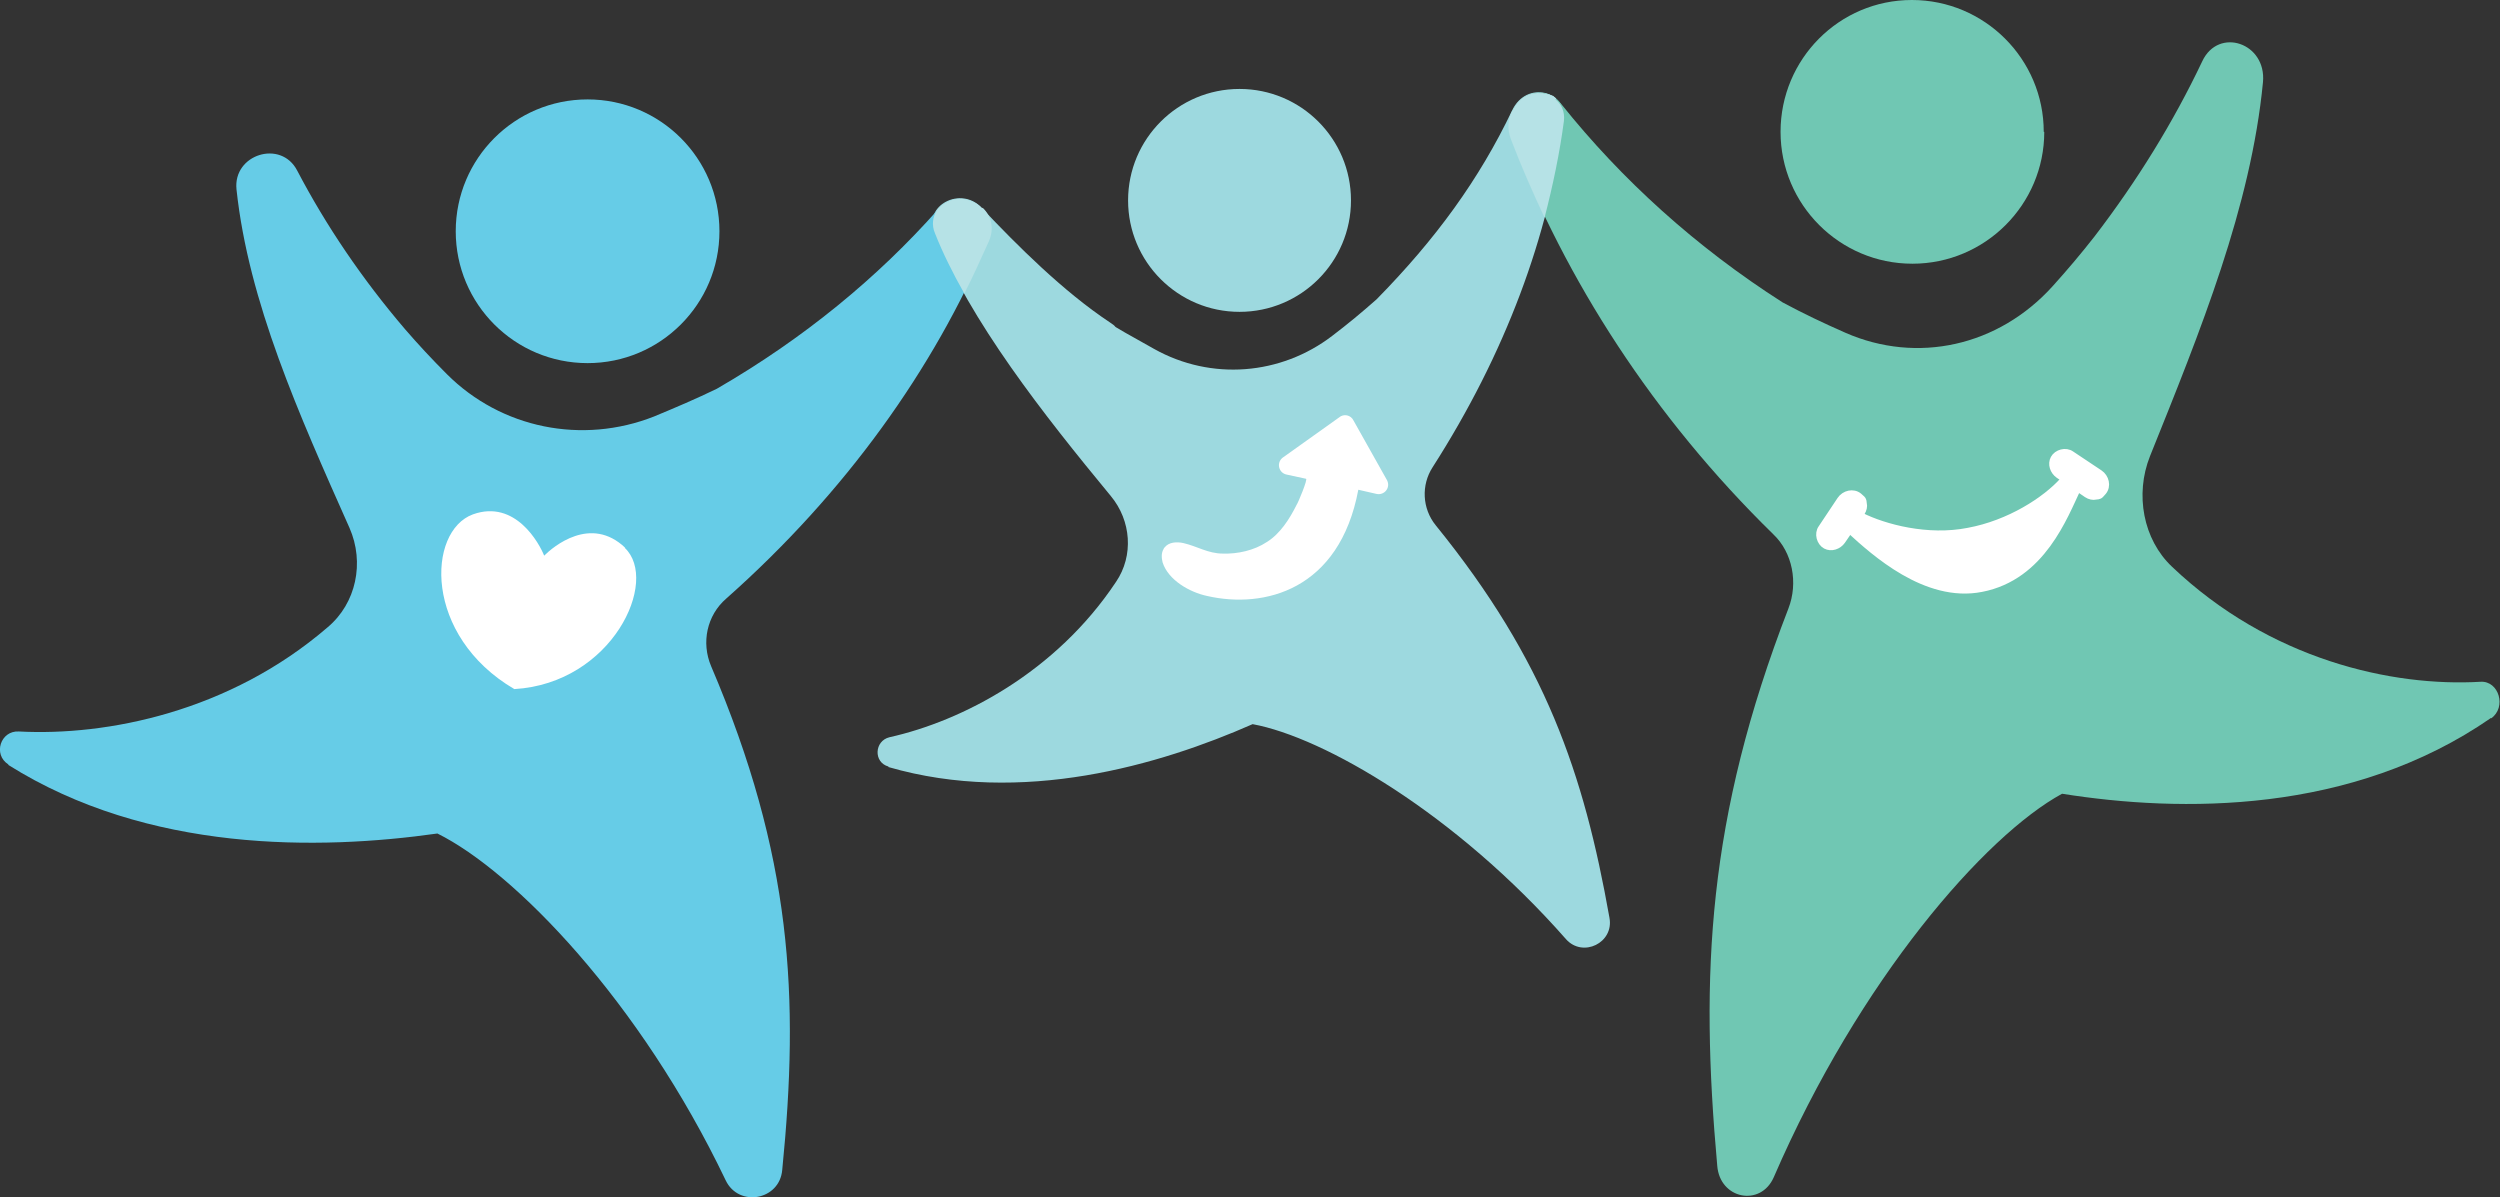 <?xml version="1.0" encoding="UTF-8"?>
<svg xmlns="http://www.w3.org/2000/svg" version="1.1" viewBox="0 0 477.8 228.8">
  <rect x="0" y="0" width="477.8" height="228.8" fill="#333333" stroke="none"/>
  <!-- Generator: Adobe Illustrator 29.4.0, SVG Export Plug-In . SVG Version: 2.1.0 Build 152)  -->
  <defs>
    <style>
      .st0 {
        fill: #66cce7;
      }

      .st1, .st2, .st3 {
        fill: #fff;
      }

      .st4 {
        fill: #b6e2e6;
      }

      .st5 {
        mix-blend-mode: soft-light;
      }

      .st5, .st6 {
        fill: #9dd9df;
      }

      .st7 {
        isolation: isolate;
      }

      .st2 {
        stroke-width: 1.2px;
      }

      .st2, .st3 {
        stroke: #fff;
        stroke-miterlimit: 10;
      }

      .st8 {
        fill: #70c7b3;
      }

      .st3 {
        stroke-width: 3.5px;
      }
    </style>
  </defs>
  <g class="st7">
    <g id="Layer_1">
      <path class="st6" d="M169.8,146.6c25.5,7.4,51.9-.4,69.6-8.2,13.6,2.5,38.8,17.1,59.9,41.1,3.2,3.6,9.2.7,8.3-4.1-4.9-27.6-12.2-49.1-33.2-75-2.6-3.2-2.8-7.7-.6-11.1,13.9-21.7,22.3-44.3,25.1-66.4.7-5.4-7.1-7.7-9.9-1.8-6.3,13.2-14.6,24.6-25.9,36.1-2.7,2.4-5.6,4.8-8.5,7-9.8,7.5-23.1,8.6-34,2.5s-5.8-3.3-8.5-5.1c-8.9-5.9-17.7-14.7-24.5-21.9-3.9-4.2-11.2-.5-9,4.8,6.8,16.9,20.9,34.8,33.7,50.3,3.9,4.7,4.4,11.4,1,16.4-11.5,17.3-29.4,26.6-43.3,29.7-2.9.7-3.1,4.8-.2,5.6Z"/>
      <path class="st1" d="M222.6,104.6c0,0-.2.2-.2.3-.5.8-.4,1.8-.2,2.6,1.1,3.4,5.2,5.7,8.5,6.4,10.9,2.5,25.3-1.1,28.9-20.3l3.5.8c1.5.3,2.7-1.2,2-2.6l-6.4-11.4c-.5-1.1-1.9-1.4-2.8-.6l-10.8,7.7c-1.2,1-.7,2.9.8,3.2l3.7.8c.4,0-1.5,4.6-1.8,5-1.3,2.6-3.1,5.5-5.7,7.1-2.4,1.6-5.6,2.3-8.4,2.2-2.8,0-4.9-1.4-7.5-2-1.3-.3-2.8-.2-3.6.8Z"/>
      <path class="st0" d="M1.6,146.2c26.7,16.8,59.4,16.3,82,13.1,14.7,7.3,38.7,32,55.1,66.3,2.5,5.2,10.3,3.8,10.8-2,3.3-33.1,1.9-60-13.6-96.3-1.9-4.5-.8-9.7,2.9-12.9,22.9-20.3,39.7-44,50-68.3,2.5-6-5.2-10.9-9.5-6.1-11.5,13-25.7,24.7-42.3,34.3-3.9,1.9-7.9,3.6-12,5.3-13.7,5.4-29.2,2.3-39.6-8.1-2.8-2.8-5.5-5.7-8-8.6-8.2-9.6-15.1-19.8-20.6-30.3-3.1-6-12.3-3.1-11.6,3.6,2.3,21.5,11.9,42.9,21.6,64.7,2.9,6.6,1.3,14.4-4.2,19-18.7,16.1-42.1,20.8-59,19.9-3.5-.2-5,4.4-2,6.3Z"/>
      <circle class="st0" cx="112.3" cy="44.2" r="25.2"/>
      <path class="st8" d="M390.7,25.2c0,13.9-11.3,25.2-25.2,25.2-13.9,0-25.2-11.3-25.2-25.2S351.5,0,365.4,0s25.2,11.3,25.2,25.2Z"/>
      <path class="st8" d="M476.1,137.2c-26.7,18.5-59.4,18.1-82,14.5-14.7,8-38.7,35.4-55.1,73.3-2.5,5.7-10.3,4.2-10.8-2.2-3.3-36.6-1.9-66.4,13.6-106.5,1.9-4.9.8-10.7-2.9-14.2-22.9-22.4-39.7-48.6-50-75.5-2.5-6.6,5.2-12.1,9.5-6.7,11.5,14.4,25.7,27.3,42.3,37.9,3.9,2.1,7.9,4,12,5.8,13.7,6,29.2,2.6,39.6-8.9,2.8-3.1,5.5-6.3,8-9.5,8.2-10.7,15.1-21.9,20.6-33.5,3.1-6.6,12.3-3.5,11.6,4-2.3,23.8-11.9,47.4-21.6,71.5-2.9,7.3-1.3,15.9,4.2,21.1,18.7,17.8,42.1,23,59,22,3.5-.2,5,4.9,2,7Z"/>
      <circle class="st5" cx="236.9" cy="38.3" r="21.3"/>
      <path class="st4" d="M187.7,39.8c0,0-.3-.3-.4-.4-2.2-1.8-5.5-2.1-7.9.4-.1.1-.3.4-.4.5-.7,1.1-1,2.7-.3,4.3,1.5,3.8,3.4,7.6,5.6,11.5,1.7-3.3,3.2-6.7,4.7-10,1.1-2.5.4-4.9-1.2-6.4Z"/>
      <path class="st4" d="M297.4,18.8c-.2-.2-.4-.3-.6-.5,0,0-.2,0-.3-.1-.2,0-.4-.2-.6-.2-.1,0-.2,0-.4-.1-.2,0-.4,0-.6-.1,0,0-.2,0-.3,0-2.1-.2-4.1.7-5.4,3.1,0,.1-.1.2-.2.3-.8,1.5-1,3.5-.2,5.5,1.9,5,4.1,10,6.4,14.9,1.6-6.2,2.9-12.4,3.7-18.5.2-1.8-.5-3.2-1.6-4.1Z"/>
      <line class="st1" x1="221.8" y1="107.7" x2="221.5" y2="107.9"/>
      <path class="st2" d="M400.6,94.9c-.6.1-1.2,0-1.8-.4l-5.4-3.7c-1-.7-1.5-2.1-.9-3.2s2.3-1.6,3.4-.8l5.4,3.6c1.2.8,1.6,2.5.7,3.6s-.8.7-1.4.8Z"/>
      <path class="st2" d="M356.2,96.2c.1.6,0,1.2-.4,1.8l-3.7,5.4c-.7,1-2.1,1.5-3.2.9s-1.6-2.3-.8-3.4l3.6-5.4c.8-1.2,2.5-1.6,3.6-.7s.7.8.8,1.4Z"/>
      <path class="st3" d="M354.4,100.6c4.5,4.1,14.1,12.8,24.1,10.8,10.9-2.1,15-13.1,17.6-18.6.8-1.6,1.8-1.3.7-2-1.4-.9-.8.7-1.7,1.8-3.5,3.9-10.6,8.5-18.7,10-8.1,1.6-16.6-.7-21.2-3-1.3-.6-1.4-2.4-2.4-1.1-.7,1.1.3.8,1.6,2Z"/>
      <path id="Heart" class="st1" d="M119.5,104.7c-6.6-6.3-13.8-.2-15.5,1.5-.9-2.3-5.5-10.8-13.6-7.9-8.8,3.2-9.5,23.2,7.9,33.4h0c18.7-1.1,27.8-20.7,21.1-27Z"/>
    </g>
  </g>
</svg>